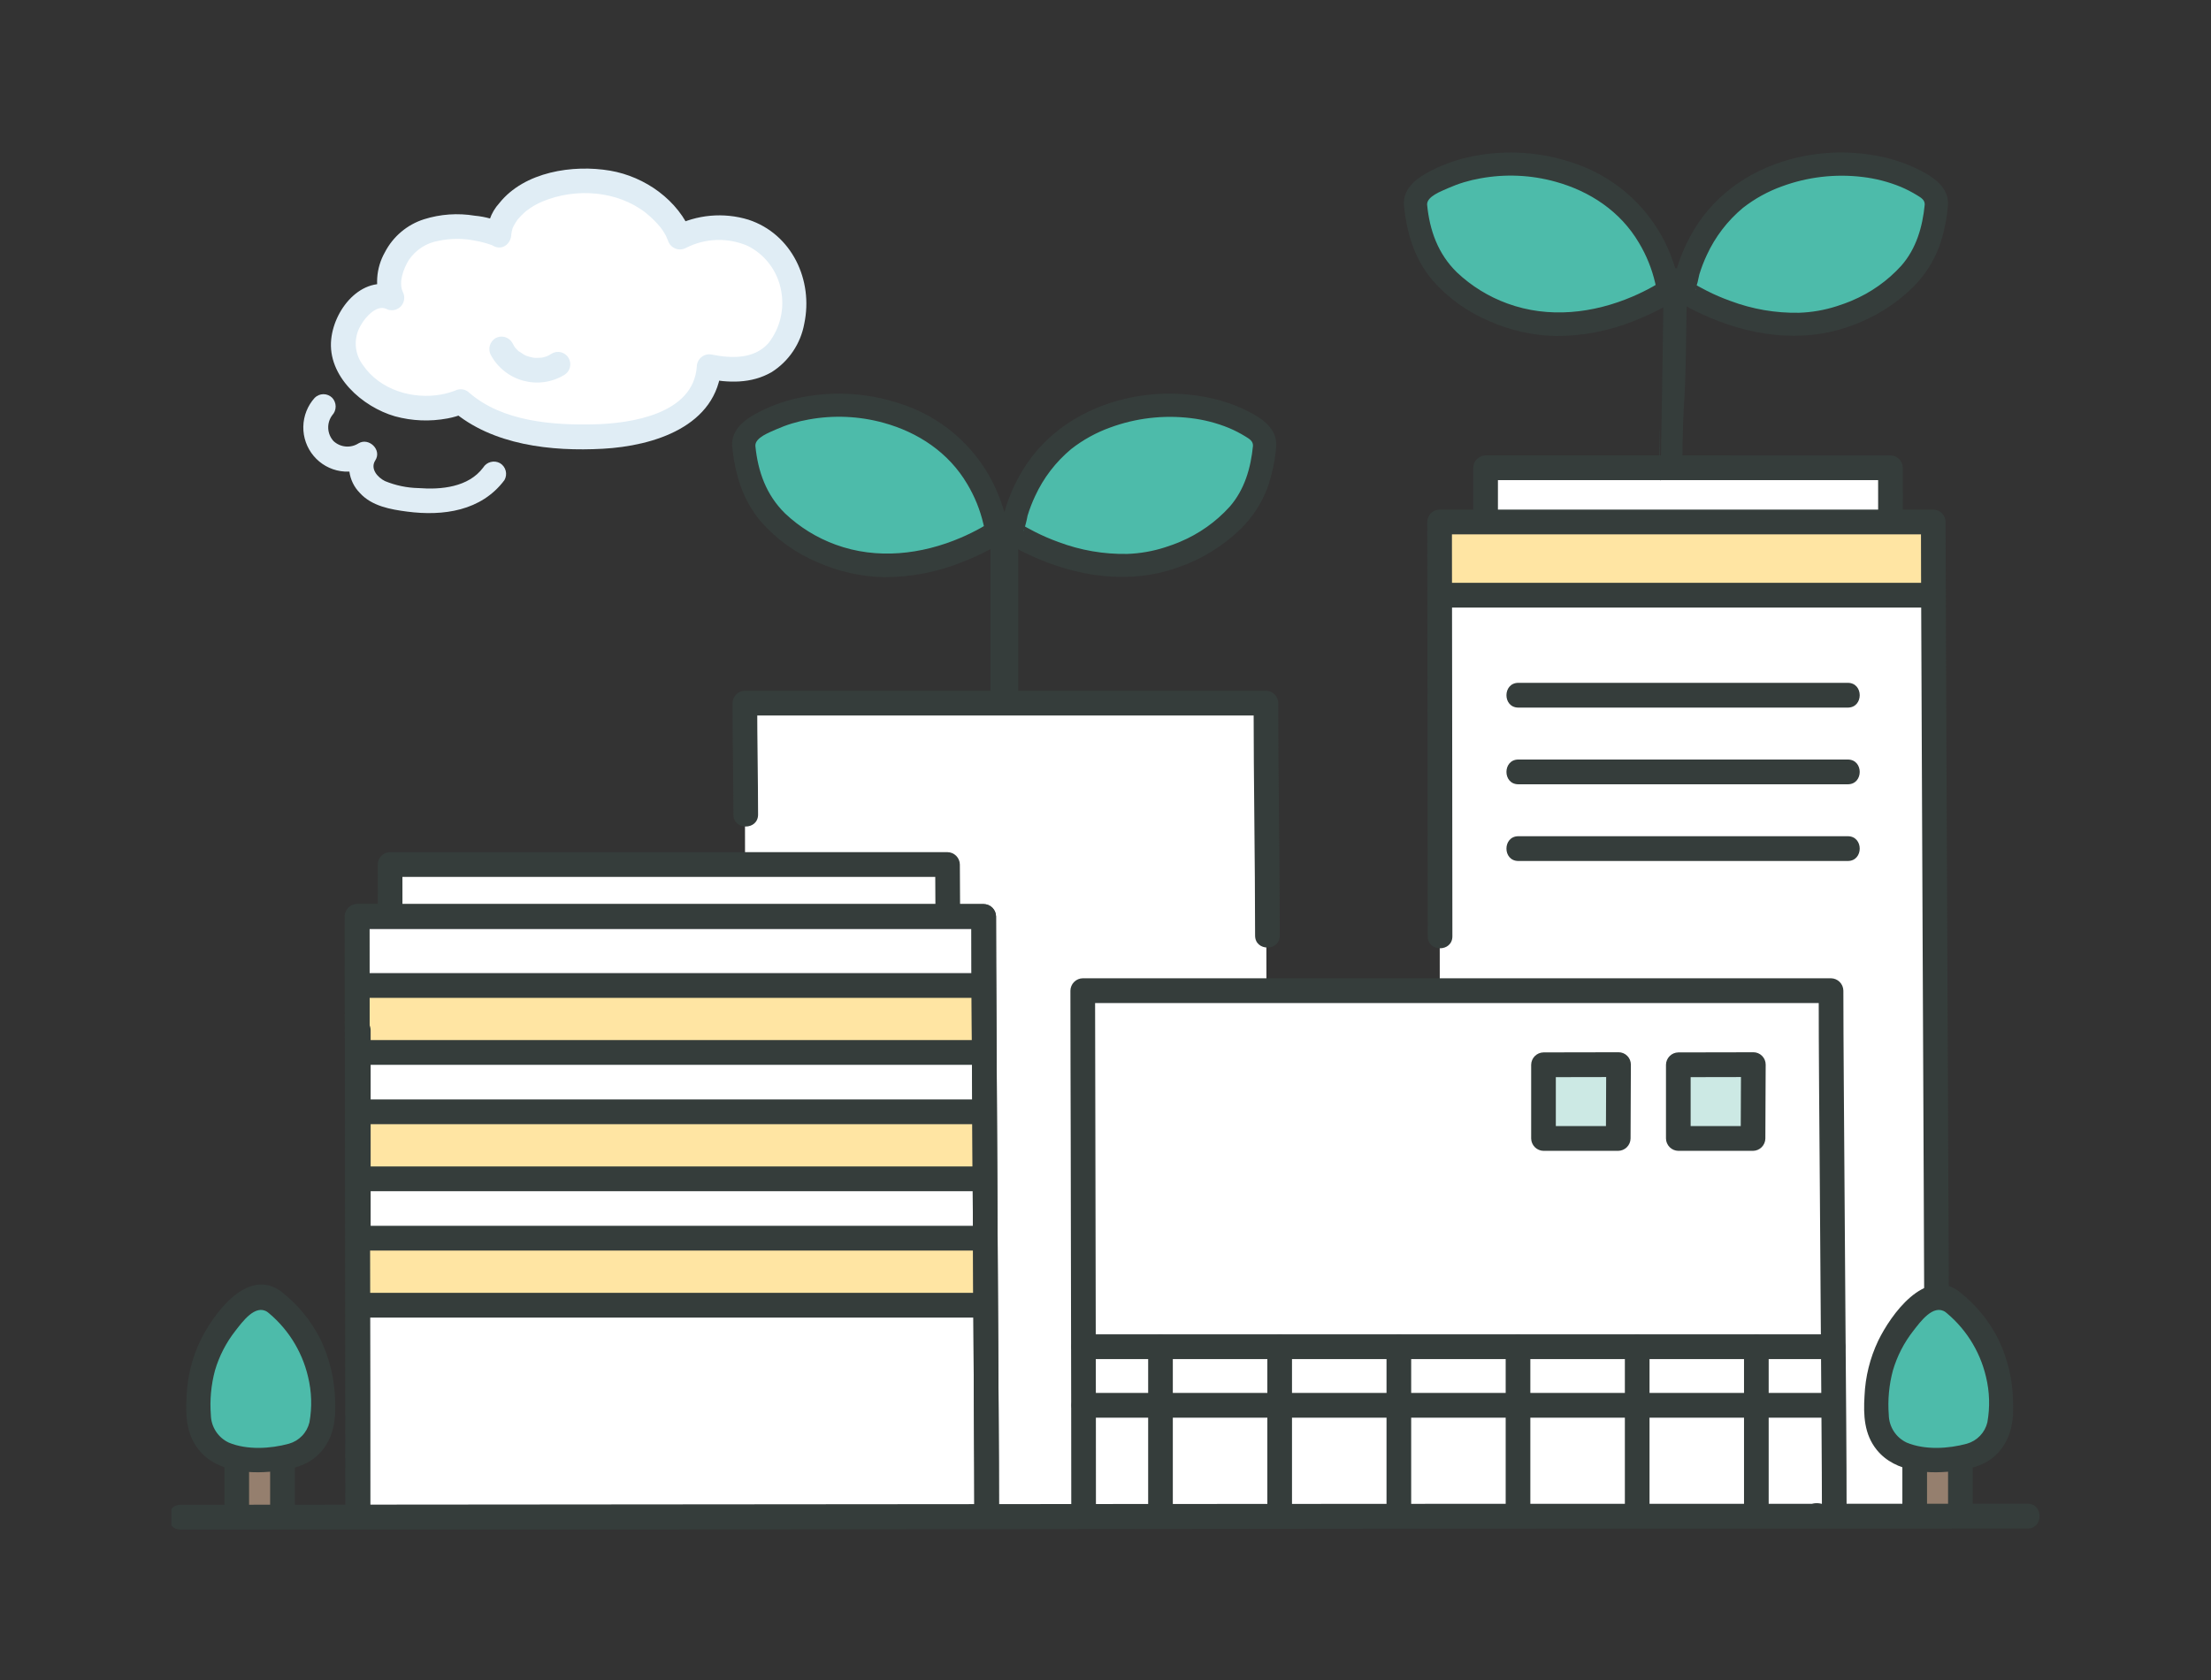 <svg width="200" height="152" viewBox="0 0 200 152" fill="none" xmlns="http://www.w3.org/2000/svg">
<rect x="0" y="0" width="200" height="152" fill="#333333" stroke="none"/>
<g clip-path="url(#clip0_341_64026)">
<path d="M89.249 137.122C89.249 131.247 88.983 89.388 88.983 82.918H32.3C32.3 83.805 32.372 126.448 32.372 137.217" fill="white"/>
<path d="M85.736 82.919C85.736 81.411 85.711 79.15 85.711 78.22H35.285C35.285 79.036 35.29 82.272 35.29 82.919" fill="white"/>
<path d="M114.647 137.209C114.647 130.749 114.512 70.73 114.512 63.615H67.378C67.378 65.825 67.457 136.335 67.457 137.065" fill="white"/>
<path d="M165.923 137.113C165.923 130.639 165.631 96.762 165.631 89.632H97.942C97.942 90.61 98.022 125.351 98.022 137.218" fill="white"/>
<path d="M171.005 47.068C171.005 45.561 171.002 43.255 171.002 42.325C159.134 42.325 137.064 42.321 134.38 42.321V47.079" fill="white"/>
<path d="M175.166 137.231C175.166 133.568 174.876 54.295 174.876 47.225H130.22C130.22 47.74 130.241 113.3 130.263 137.278" fill="white"/>
<path d="M146.407 96.325C145.786 96.325 140.658 96.338 139.619 96.338V103.004H146.38C146.38 101.892 146.407 96.64 146.407 96.325Z" fill="#CCE9E4"/>
<path d="M158.602 96.325C157.98 96.325 152.853 96.338 151.814 96.338V103.004H158.573C158.573 101.892 158.602 96.64 158.602 96.325Z" fill="#CCE9E4"/>
<path d="M174.945 47.225C171.32 47.225 136.271 47.238 130.22 47.238V53.848H174.952C174.951 52.745 174.945 47.538 174.945 47.225Z" fill="#FFE5A3"/>
<path d="M88.987 89.161C85.671 89.161 37.937 89.173 32.398 89.173V95.222H88.993" fill="#FFE5A3"/>
<path d="M88.987 100.595C85.671 100.595 37.937 100.606 32.398 100.606V106.656H88.993" fill="#FFE5A3"/>
<path d="M88.987 112.026C85.671 112.026 37.937 112.038 32.398 112.038V118.087H88.993" fill="#FFE5A3"/>
<path d="M86.851 82.919C86.851 81.35 86.827 79.786 86.826 78.22C86.822 77.924 86.703 77.642 86.495 77.432C86.286 77.223 86.005 77.104 85.711 77.1H35.285C34.99 77.104 34.709 77.223 34.5 77.432C34.292 77.642 34.173 77.924 34.169 78.22C34.169 79.788 34.174 81.353 34.174 82.919C34.174 84.36 36.405 84.363 36.405 82.919C36.405 81.35 36.401 79.786 36.4 78.22L35.285 79.34H85.711L84.595 78.22C84.595 79.788 84.619 81.352 84.62 82.919C84.62 84.36 86.851 84.363 86.851 82.919Z" fill="#353D3B"/>
<path d="M90.365 137.122C90.365 130.774 90.309 124.426 90.275 118.079C90.227 109.229 90.179 100.38 90.132 91.532C90.118 88.661 90.1 85.789 90.099 82.918C90.095 82.622 89.976 82.34 89.768 82.13C89.56 81.921 89.278 81.802 88.984 81.798H32.3C32.005 81.802 31.724 81.921 31.516 82.13C31.308 82.34 31.189 82.622 31.185 82.918C31.185 88.197 31.193 93.475 31.209 98.754C31.224 107.949 31.237 117.145 31.248 126.34C31.252 129.966 31.255 133.592 31.256 137.217C31.256 138.659 33.487 138.661 33.487 137.217C33.487 129.584 33.48 121.95 33.464 114.317C33.451 105.787 33.438 97.257 33.425 88.727C33.422 86.79 33.419 84.854 33.416 82.918L32.3 84.038H88.987L87.871 82.918C87.871 89.407 87.927 95.896 87.961 102.385C88.009 111.194 88.056 120.004 88.104 128.814C88.118 131.583 88.136 134.352 88.137 137.122C88.137 138.564 90.368 138.566 90.368 137.122H90.365Z" fill="#353D3B"/>
<path d="M172.123 47.068C172.123 45.486 172.122 43.905 172.12 42.324C172.116 42.028 171.997 41.746 171.789 41.537C171.58 41.327 171.299 41.208 171.004 41.204C160.206 41.204 149.408 41.203 138.609 41.201H134.382C134.088 41.205 133.806 41.325 133.598 41.534C133.39 41.743 133.271 42.026 133.267 42.321V47.079C133.267 48.521 135.498 48.523 135.498 47.079V42.321L134.382 43.441C143.612 43.441 152.843 43.441 162.073 43.441H171.004L169.889 42.321C169.889 43.902 169.89 45.483 169.892 47.064C169.892 48.505 172.123 48.508 172.123 47.064V47.068Z" fill="#353D3B"/>
<path d="M31.296 93.231V112.155C31.296 113.597 33.527 113.6 33.527 112.155V93.231C33.527 91.79 31.296 91.787 31.296 93.231Z" fill="#353D3B"/>
<path d="M164.34 138.242C165.776 138.242 165.778 136.002 164.34 136.002C162.902 136.002 162.902 138.242 164.34 138.242Z" fill="#353D3B"/>
<path d="M167.038 137.113C167.038 131.468 166.979 125.823 166.939 120.177C166.885 112.671 166.833 105.167 166.782 97.664C166.765 94.987 166.746 92.309 166.745 89.632C166.741 89.336 166.622 89.054 166.414 88.844C166.206 88.635 165.924 88.516 165.63 88.512H97.942C97.647 88.516 97.366 88.635 97.158 88.844C96.949 89.054 96.831 89.336 96.826 89.632C96.826 94.057 96.844 98.479 96.853 102.903C96.869 110.828 96.883 118.753 96.895 126.678C96.9 130.192 96.904 133.705 96.905 137.219C96.905 138.661 99.136 138.663 99.136 137.219C99.136 130.201 99.127 123.184 99.11 116.166C99.097 108.968 99.083 101.769 99.067 94.57C99.063 92.924 99.057 91.278 99.057 89.632L97.942 90.752H165.63L164.514 89.632C164.514 95.434 164.573 101.236 164.614 107.037C164.667 114.498 164.719 121.959 164.771 129.42C164.787 131.985 164.807 134.549 164.807 137.113C164.807 138.555 167.038 138.558 167.038 137.113Z" fill="#353D3B"/>
<path d="M115.763 84.649C115.763 77.637 115.63 70.627 115.628 63.615C115.624 63.319 115.505 63.037 115.297 62.828C115.088 62.619 114.807 62.499 114.512 62.495H67.378C67.084 62.499 66.802 62.618 66.594 62.828C66.386 63.037 66.267 63.319 66.263 63.615C66.263 66.976 66.337 70.337 66.342 73.698C66.342 75.14 68.573 75.142 68.573 73.698C68.569 70.337 68.495 66.976 68.494 63.615L67.378 64.736H114.512L113.397 63.615C113.397 70.627 113.53 77.637 113.532 84.649C113.532 86.09 115.763 86.093 115.763 84.649Z" fill="#353D3B"/>
<path d="M89.568 138.242C91.003 138.242 91.006 136.002 89.568 136.002C88.13 136.002 88.13 138.242 89.568 138.242Z" fill="#353D3B"/>
<path d="M32.4 96.342H88.993C90.429 96.342 90.432 94.101 88.993 94.101H32.4C30.965 94.101 30.962 96.342 32.4 96.342Z" fill="#353D3B"/>
<path d="M32.4 90.281H88.993C90.429 90.281 90.432 88.041 88.993 88.041H32.4C30.965 88.041 30.962 90.281 32.4 90.281Z" fill="#353D3B"/>
<path d="M32.4 107.777H88.993C90.429 107.777 90.432 105.536 88.993 105.536H32.4C30.965 105.536 30.962 107.777 32.4 107.777Z" fill="#353D3B"/>
<path d="M32.4 101.714H88.993C90.429 101.714 90.432 99.474 88.993 99.474H32.4C30.965 99.474 30.962 101.714 32.4 101.714Z" fill="#353D3B"/>
<path d="M32.4 119.209H88.993C90.429 119.209 90.432 116.969 88.993 116.969H32.4C30.965 116.969 30.962 119.209 32.4 119.209Z" fill="#353D3B"/>
<path d="M32.4 113.147H88.993C90.429 113.147 90.432 110.906 88.993 110.906H32.4C30.965 110.906 30.962 113.147 32.4 113.147Z" fill="#353D3B"/>
<path d="M114.639 121.847V137.165C114.639 138.607 116.87 138.61 116.87 137.165V121.847C116.87 120.405 114.639 120.403 114.639 121.847Z" fill="#353D3B"/>
<path d="M103.859 121.847V137.165C103.859 138.607 106.09 138.61 106.09 137.165V121.847C106.09 120.405 103.859 120.403 103.859 121.847Z" fill="#353D3B"/>
<path d="M125.42 121.847V137.165C125.42 138.607 127.651 138.61 127.651 137.165V121.847C127.651 120.405 125.42 120.403 125.42 121.847Z" fill="#353D3B"/>
<path d="M136.199 121.847V137.165C136.199 138.607 138.43 138.609 138.43 137.165V121.847C138.43 120.405 136.199 120.403 136.199 121.847Z" fill="#353D3B"/>
<path d="M146.98 121.847V137.165C146.98 138.607 149.211 138.609 149.211 137.165V121.847C149.211 120.405 146.98 120.403 146.98 121.847Z" fill="#353D3B"/>
<path d="M157.758 121.847V137.165C157.758 138.607 159.989 138.61 159.989 137.165V121.847C159.989 120.405 157.758 120.403 157.758 121.847Z" fill="#353D3B"/>
<path d="M176.282 117.23C176.282 114.662 176.264 112.094 176.253 109.526C176.231 104.322 176.208 99.118 176.184 93.915C176.156 87.681 176.128 81.448 176.1 75.214C176.075 69.556 176.051 63.899 176.027 58.241C176.014 54.773 176.002 51.304 175.992 47.835V47.225C175.987 46.929 175.868 46.647 175.66 46.437C175.452 46.228 175.171 46.109 174.876 46.104H130.22C129.925 46.109 129.644 46.228 129.436 46.437C129.228 46.647 129.109 46.929 129.104 47.225C129.104 49.286 129.107 51.346 129.113 53.407C129.121 59.108 129.128 64.808 129.133 70.509C129.139 75.245 129.143 79.98 129.147 84.715C129.147 86.157 131.378 86.159 131.378 84.715C131.372 77.078 131.364 69.439 131.355 61.801C131.35 57.654 131.345 53.506 131.338 49.358C131.338 48.649 131.338 47.938 131.338 47.225L130.223 48.345H174.879L173.763 47.225C173.763 50.328 173.78 53.432 173.792 56.536C173.813 62.015 173.837 67.494 173.862 72.973C173.889 79.223 173.917 85.472 173.945 91.721C173.97 97.136 173.994 102.549 174.018 107.962C174.031 110.929 174.043 113.897 174.053 116.864V117.23C174.053 118.672 176.284 118.674 176.284 117.23H176.282Z" fill="#353D3B"/>
<path d="M167.147 61.78H137.346C135.911 61.78 135.908 64.021 137.346 64.021H167.147C168.582 64.021 168.585 61.78 167.147 61.78Z" fill="#353D3B"/>
<path d="M174.793 52.728H130.22C128.784 52.728 128.782 54.969 130.22 54.969H174.793C176.228 54.969 176.231 52.728 174.793 52.728Z" fill="#353D3B"/>
<path d="M167.147 68.719H137.346C135.911 68.719 135.908 70.959 137.346 70.959H167.147C168.582 70.959 168.585 68.719 167.147 68.719Z" fill="#353D3B"/>
<path d="M167.147 75.658H137.346C135.911 75.658 135.908 77.899 137.346 77.899H167.147C168.582 77.899 168.585 75.658 167.147 75.658Z" fill="#353D3B"/>
<path d="M165.846 126.026H98.005C96.57 126.026 96.567 128.267 98.005 128.267H165.846C167.281 128.267 167.284 126.026 165.846 126.026Z" fill="#353D3B"/>
<path d="M165.846 120.726H98.005C96.57 120.726 96.567 122.967 98.005 122.967H165.846C167.281 122.967 167.284 120.726 165.846 120.726Z" fill="#353D3B"/>
<path d="M146.407 95.204C144.145 95.204 141.882 95.217 139.619 95.217C139.325 95.222 139.044 95.341 138.835 95.55C138.627 95.759 138.508 96.042 138.504 96.338V103.004C138.508 103.299 138.627 103.582 138.835 103.791C139.044 104 139.325 104.12 139.619 104.124H146.381C146.675 104.12 146.956 104 147.165 103.791C147.373 103.582 147.492 103.299 147.496 103.004C147.496 100.777 147.523 98.55 147.524 96.323C147.524 96.026 147.407 95.741 147.198 95.531C146.989 95.321 146.705 95.203 146.409 95.203C146.113 95.203 145.829 95.321 145.62 95.531C145.411 95.741 145.293 96.026 145.293 96.323C145.293 98.55 145.266 100.777 145.265 103.004L146.381 101.883H139.619L140.735 103.004V96.338L139.619 97.458C141.882 97.458 144.145 97.446 146.407 97.445C146.703 97.445 146.987 97.327 147.196 97.117C147.405 96.907 147.523 96.622 147.523 96.325C147.523 96.028 147.405 95.743 147.196 95.533C146.987 95.323 146.703 95.204 146.407 95.204Z" fill="#353D3B"/>
<path d="M158.603 95.205C156.34 95.205 154.077 95.217 151.815 95.218C151.52 95.222 151.239 95.341 151.031 95.55C150.822 95.76 150.703 96.042 150.699 96.338V103.004C150.703 103.3 150.822 103.582 151.031 103.791C151.239 104.001 151.52 104.12 151.815 104.124H158.574C158.868 104.12 159.15 104.001 159.358 103.791C159.566 103.582 159.685 103.3 159.689 103.004C159.689 100.777 159.716 98.55 159.718 96.323C159.718 96.026 159.601 95.741 159.391 95.531C159.182 95.321 158.898 95.203 158.603 95.203C158.307 95.203 158.023 95.321 157.814 95.531C157.605 95.741 157.487 96.026 157.487 96.323C157.487 98.55 157.459 100.777 157.458 103.004L158.574 101.883H151.815L152.93 103.004V96.338L151.815 97.458C154.077 97.458 156.34 97.446 158.603 97.445C158.898 97.445 159.182 97.327 159.391 97.117C159.601 96.907 159.718 96.622 159.718 96.325C159.718 96.028 159.601 95.743 159.391 95.533C159.182 95.323 158.898 95.205 158.603 95.205Z" fill="#353D3B"/>
<path d="M90.365 137.122C90.365 130.774 90.309 124.426 90.275 118.079C90.227 109.229 90.179 100.38 90.132 91.532C90.118 88.661 90.1 85.789 90.099 82.918C90.095 82.622 89.976 82.34 89.768 82.13C89.56 81.921 89.278 81.802 88.984 81.798H32.3C32.005 81.802 31.724 81.921 31.516 82.13C31.308 82.34 31.189 82.622 31.185 82.918C31.185 88.197 31.193 93.475 31.209 98.754C31.224 107.949 31.237 117.145 31.248 126.34C31.252 129.966 31.255 133.592 31.256 137.217C31.256 138.659 33.487 138.661 33.487 137.217C33.487 129.584 33.48 121.95 33.464 114.317C33.451 105.787 33.438 97.257 33.425 88.727C33.422 86.79 33.419 84.854 33.416 82.918L32.3 84.038H88.987L87.871 82.918C87.871 89.407 87.927 95.896 87.961 102.385C88.009 111.194 88.056 120.004 88.104 128.814C88.118 131.583 88.136 134.352 88.137 137.122C88.137 138.564 90.368 138.566 90.368 137.122H90.365Z" fill="#353D3B"/>
<path d="M176.549 117.74C176.21 117.477 175.793 117.334 175.364 117.334C174.935 117.334 174.518 117.477 174.179 117.74C172.538 119.03 171.268 120.735 170.501 122.681C170.26 123.267 170.079 123.876 169.96 124.499C169.862 125.094 169.801 125.695 169.774 126.298C169.632 127.355 169.719 128.43 170.028 129.45C170.368 130.316 171.01 131.028 171.834 131.452C172.963 131.877 174.159 132.095 175.364 132.095C176.568 132.075 177.76 131.858 178.894 131.452C179.719 131.028 180.361 130.316 180.701 129.45C181.01 128.43 181.096 127.355 180.954 126.298C180.928 125.695 180.866 125.095 180.77 124.499C180.65 123.876 180.468 123.267 180.228 122.681C179.46 120.735 178.19 119.03 176.549 117.74Z" fill="#4DBBAA"/>
<path d="M173.297 136.982V132.289H177.431V136.982" fill="#957F6E"/>
<path d="M177.111 116.775C174.087 114.696 171.051 118.933 169.897 121.303C169.153 122.868 168.731 124.568 168.658 126.3C168.55 128.034 168.625 129.757 169.756 131.166C171.455 133.284 174.628 133.407 177.107 133.054C178.492 132.858 179.791 132.488 180.767 131.41C181.969 130.081 182.185 128.399 182.091 126.669C182.044 124.737 181.579 122.838 180.73 121.103C179.909 119.49 178.752 118.074 177.337 116.95C177.123 116.748 176.841 116.636 176.548 116.636C176.255 116.636 175.972 116.748 175.759 116.95C175.551 117.161 175.435 117.446 175.435 117.742C175.435 118.039 175.551 118.323 175.759 118.534C177.71 120.033 179.084 122.165 179.646 124.567C179.975 125.917 180.017 127.322 179.771 128.69C179.661 129.148 179.431 129.568 179.106 129.907C178.78 130.246 178.371 130.493 177.92 130.62C176.246 131.082 174.113 131.204 172.48 130.523C172.003 130.301 171.598 129.949 171.311 129.508C171.024 129.066 170.865 128.552 170.854 128.025C170.748 126.669 170.874 125.305 171.227 123.992C171.609 122.69 172.236 121.473 173.073 120.407C173.698 119.609 174.875 117.949 175.985 118.712C177.173 119.526 178.29 117.585 177.111 116.775Z" fill="#353D3B"/>
<path d="M176.216 132.289V136.982C176.216 137.279 176.333 137.564 176.543 137.774C176.752 137.984 177.035 138.102 177.331 138.102C177.627 138.102 177.911 137.984 178.12 137.774C178.329 137.564 178.447 137.279 178.447 136.982V132.289C178.447 131.992 178.329 131.707 178.12 131.497C177.911 131.287 177.627 131.169 177.331 131.169C177.035 131.169 176.752 131.287 176.543 131.497C176.333 131.707 176.216 131.992 176.216 132.289Z" fill="#353D3B"/>
<path d="M172.082 132.289V136.982C172.082 137.279 172.2 137.564 172.409 137.774C172.618 137.984 172.902 138.102 173.198 138.102C173.493 138.102 173.777 137.984 173.986 137.774C174.196 137.564 174.313 137.279 174.313 136.982V132.289C174.313 131.992 174.196 131.707 173.986 131.497C173.777 131.287 173.493 131.169 173.198 131.169C172.902 131.169 172.618 131.287 172.409 131.497C172.2 131.707 172.082 131.992 172.082 132.289Z" fill="#353D3B"/>
<path d="M24.771 117.74C24.431 117.477 24.014 117.334 23.585 117.334C23.156 117.334 22.74 117.477 22.4 117.74C20.759 119.03 19.49 120.735 18.722 122.681C18.482 123.267 18.301 123.876 18.181 124.499C18.084 125.094 18.022 125.695 17.996 126.298C17.854 127.355 17.94 128.43 18.249 129.45C18.589 130.316 19.232 131.028 20.056 131.452C21.185 131.877 22.381 132.095 23.586 132.095C24.79 132.075 25.982 131.858 27.116 131.452C27.941 131.028 28.583 130.316 28.923 129.45C29.232 128.43 29.318 127.355 29.176 126.298C29.15 125.695 29.088 125.095 28.991 124.499C28.871 123.876 28.69 123.267 28.45 122.681C27.682 120.735 26.412 119.03 24.771 117.74Z" fill="#4DBBAA"/>
<path d="M21.517 136.982V132.289H25.651V136.982" fill="#957F6E"/>
<path d="M25.331 116.775C22.307 114.696 19.271 118.933 18.117 121.303C17.372 122.868 16.951 124.568 16.878 126.3C16.77 128.034 16.844 129.757 17.975 131.166C19.674 133.284 22.848 133.407 25.327 133.054C26.712 132.858 28.011 132.488 28.987 131.41C30.189 130.081 30.404 128.399 30.311 126.669C30.263 124.737 29.799 122.838 28.95 121.103C28.129 119.49 26.971 118.074 25.556 116.95C25.343 116.748 25.061 116.636 24.767 116.636C24.474 116.636 24.192 116.748 23.979 116.95C23.771 117.161 23.655 117.446 23.655 117.742C23.655 118.039 23.771 118.323 23.979 118.534C25.93 120.033 27.304 122.165 27.866 124.567C28.195 125.917 28.237 127.322 27.991 128.69C27.88 129.148 27.651 129.568 27.326 129.907C27 130.246 26.591 130.493 26.139 130.62C24.466 131.082 22.333 131.204 20.7 130.523C20.223 130.301 19.818 129.949 19.531 129.508C19.243 129.066 19.085 128.552 19.074 128.025C18.968 126.669 19.094 125.305 19.446 123.992C19.829 122.69 20.456 121.473 21.293 120.407C21.918 119.609 23.095 117.949 24.204 118.712C25.392 119.526 26.51 117.585 25.331 116.775Z" fill="#353D3B"/>
<path d="M24.436 132.289V136.982C24.436 137.279 24.554 137.564 24.763 137.774C24.972 137.984 25.256 138.102 25.552 138.102C25.848 138.102 26.132 137.984 26.341 137.774C26.55 137.564 26.668 137.279 26.668 136.982V132.289C26.668 131.992 26.55 131.707 26.341 131.497C26.132 131.287 25.848 131.169 25.552 131.169C25.256 131.169 24.972 131.287 24.763 131.497C24.554 131.707 24.436 131.992 24.436 132.289Z" fill="#353D3B"/>
<path d="M20.3 132.289V136.982C20.3 137.279 20.417 137.564 20.627 137.774C20.836 137.984 21.119 138.102 21.415 138.102C21.711 138.102 21.995 137.984 22.204 137.774C22.413 137.564 22.531 137.279 22.531 136.982V132.289C22.531 131.992 22.413 131.707 22.204 131.497C21.995 131.287 21.711 131.169 21.415 131.169C21.119 131.169 20.836 131.287 20.627 131.497C20.417 131.707 20.3 131.992 20.3 132.289Z" fill="#353D3B"/>
<path d="M28.471 35.988C27.823 36.704 27.455 37.633 27.437 38.601C27.419 39.568 27.751 40.51 28.372 41.25C28.993 41.991 29.86 42.48 30.813 42.626C31.766 42.773 32.739 42.567 33.553 42.048L32.026 40.516C31.655 41.161 31.506 41.91 31.601 42.648C31.696 43.386 32.03 44.072 32.551 44.6C33.629 45.791 35.317 46.091 36.827 46.288C40.087 46.713 43.538 46.236 45.63 43.439C45.777 43.182 45.818 42.877 45.743 42.59C45.668 42.303 45.484 42.057 45.23 41.906C44.973 41.763 44.671 41.725 44.386 41.8C44.102 41.874 43.857 42.056 43.703 42.308C42.373 44.086 39.895 44.319 37.865 44.16C36.821 44.139 35.79 43.925 34.824 43.527C34.148 43.191 33.46 42.407 33.952 41.647C34.566 40.695 33.358 39.548 32.426 40.114C32.08 40.335 31.672 40.434 31.264 40.397C30.856 40.36 30.472 40.189 30.172 39.91C29.884 39.596 29.714 39.191 29.691 38.764C29.669 38.337 29.795 37.916 30.048 37.573C30.25 37.359 30.362 37.076 30.362 36.781C30.362 36.487 30.25 36.203 30.048 35.989C29.838 35.781 29.555 35.664 29.259 35.664C28.964 35.664 28.681 35.781 28.47 35.989L28.471 35.988Z" fill="#E0EDF5"/>
<path d="M40.18 36.777C37.636 37.242 33.669 36.787 31.507 33.02C29.859 30.148 32.919 25.768 35.467 26.964C34.696 25.404 35.664 22.835 37.039 21.773C39.913 19.553 44.428 20.821 45.161 21.265C44.965 20.116 46.735 16.385 53.263 16.385C57.982 16.385 60.797 19.69 61.351 21.102L61.489 21.456C62.552 20.91 63.726 20.619 64.92 20.604C66.114 20.589 67.295 20.851 68.371 21.37C69.388 21.93 70.243 22.745 70.852 23.736C71.462 24.727 71.804 25.859 71.847 27.023C71.925 29.626 70.829 32.146 68.653 32.978C67.045 33.594 65.962 33.538 64.143 33.169C64.072 34.071 63.79 34.943 63.32 35.714C62.85 36.485 62.205 37.134 61.438 37.608C59.726 38.574 57.833 39.174 55.879 39.369C53.597 39.588 51.299 39.557 49.025 39.275C46.636 39.036 43.473 37.936 41.674 36.339C41.194 36.542 40.693 36.689 40.18 36.777Z" fill="white"/>
<path d="M39.883 35.699C37.327 36.147 34.372 35.3 32.814 33.006C32.436 32.499 32.217 31.892 32.183 31.26C32.148 30.628 32.301 30 32.622 29.455C33.06 28.65 34.072 27.576 34.906 27.933C35.119 28.049 35.364 28.093 35.604 28.058C35.844 28.023 36.067 27.911 36.238 27.739C36.41 27.566 36.521 27.343 36.556 27.102C36.592 26.861 36.548 26.615 36.433 26.401C36.033 25.515 36.508 24.3 36.971 23.538C37.279 23.078 37.677 22.685 38.141 22.384C38.605 22.083 39.126 21.881 39.67 21.789C40.685 21.577 41.73 21.558 42.752 21.733C43.179 21.8 43.602 21.896 44.017 22.019C44.18 22.067 44.339 22.123 44.499 22.18C44.636 22.229 44.362 22.099 44.601 22.236C45.525 22.762 46.374 21.9 46.24 20.971C46.309 21.448 46.286 20.818 46.263 21.007C46.239 21.196 46.328 20.792 46.351 20.702C46.38 20.585 46.424 20.512 46.351 20.68C46.391 20.59 46.434 20.501 46.48 20.414C46.576 20.235 46.684 20.062 46.802 19.897C46.917 19.734 46.746 19.953 46.882 19.798C46.967 19.7 47.052 19.604 47.142 19.512C47.269 19.381 47.541 19.133 47.597 19.09C48.053 18.734 48.556 18.442 49.091 18.222C52.069 16.986 55.829 17.24 58.406 19.25C58.898 19.644 59.349 20.088 59.75 20.576C59.904 20.777 60.044 20.988 60.169 21.208C60.228 21.311 60.281 21.417 60.332 21.524C60.185 21.222 60.398 21.7 60.418 21.753C60.467 21.916 60.552 22.066 60.666 22.192C60.78 22.319 60.921 22.418 61.078 22.482C61.235 22.547 61.404 22.575 61.574 22.565C61.743 22.555 61.908 22.507 62.057 22.425C62.916 21.987 63.86 21.744 64.823 21.712C65.785 21.681 66.743 21.862 67.628 22.243C68.415 22.634 69.099 23.206 69.625 23.911C70.152 24.616 70.506 25.435 70.66 26.303C70.818 27.129 70.797 27.979 70.6 28.796C70.403 29.613 70.033 30.378 69.516 31.04C68.228 32.5 66.184 32.435 64.441 32.091C64.276 32.049 64.103 32.045 63.936 32.079C63.769 32.114 63.611 32.185 63.476 32.289C63.34 32.393 63.23 32.526 63.152 32.679C63.075 32.831 63.032 33 63.029 33.171C62.72 37.465 57.082 38.313 53.746 38.392C49.981 38.481 45.46 38.137 42.464 35.548C42.325 35.408 42.151 35.307 41.96 35.256C41.769 35.206 41.568 35.207 41.378 35.26C40.897 35.456 40.398 35.603 39.887 35.698C38.48 35.978 39.075 38.137 40.48 37.859C40.99 37.764 41.49 37.617 41.971 37.421L40.886 37.133C44.544 40.292 49.899 40.856 54.532 40.602C59.109 40.35 64.869 38.602 65.26 33.171L63.847 34.251C65.874 34.652 67.947 34.738 69.805 33.666C70.571 33.18 71.229 32.54 71.736 31.785C72.244 31.031 72.59 30.179 72.752 29.284C73.584 25.352 71.632 21.171 67.706 19.878C65.454 19.19 63.024 19.41 60.931 20.49L62.57 21.162C61.379 18.123 58.354 15.981 55.19 15.441C51.824 14.869 47.435 15.533 45.17 18.374C44.779 18.801 44.48 19.306 44.294 19.855C44.108 20.405 44.038 20.988 44.088 21.567L45.727 20.302C44.858 19.871 43.918 19.605 42.953 19.517C41.416 19.261 39.84 19.371 38.353 19.838C36.826 20.324 35.554 21.398 34.816 22.825C34.413 23.536 34.176 24.328 34.122 25.144C34.069 25.96 34.2 26.777 34.506 27.535L36.032 26.002C32.936 24.664 30.259 27.801 29.96 30.694C29.611 34.041 32.785 36.818 35.728 37.666C37.277 38.09 38.901 38.155 40.479 37.858C40.763 37.777 41.004 37.587 41.15 37.329C41.296 37.071 41.336 36.766 41.26 36.479C41.175 36.196 40.984 35.956 40.728 35.811C40.471 35.666 40.169 35.625 39.883 35.699Z" fill="#E0EDF5"/>
<path d="M44.407 32.135C44.716 32.699 45.135 33.194 45.639 33.591C46.143 33.989 46.722 34.28 47.341 34.447C47.96 34.614 48.606 34.655 49.241 34.565C49.876 34.476 50.486 34.259 51.035 33.927C51.162 33.853 51.273 33.754 51.361 33.637C51.45 33.52 51.514 33.386 51.552 33.244C51.589 33.102 51.598 32.953 51.578 32.807C51.558 32.662 51.51 32.521 51.436 32.394C51.362 32.267 51.264 32.156 51.147 32.067C51.03 31.978 50.897 31.913 50.755 31.876C50.614 31.838 50.466 31.829 50.321 31.849C50.176 31.869 50.036 31.918 49.909 31.992C49.812 32.058 49.711 32.118 49.606 32.173C49.557 32.192 49.509 32.215 49.464 32.243C49.616 32.114 49.637 32.174 49.494 32.226C49.385 32.265 49.273 32.298 49.16 32.325C49.108 32.338 49.057 32.35 49.005 32.36C48.89 32.382 48.768 32.349 49.05 32.36C48.827 32.352 48.604 32.391 48.381 32.376C48.325 32.372 48.275 32.366 48.222 32.362C47.988 32.342 48.493 32.418 48.264 32.366C48.148 32.341 48.034 32.319 47.919 32.289C47.805 32.258 47.693 32.221 47.585 32.181C47.545 32.165 47.361 32.097 47.539 32.165C47.717 32.233 47.539 32.161 47.498 32.141C47.288 32.039 47.108 31.873 46.9 31.774C46.973 31.809 47.085 31.93 46.953 31.809C46.913 31.774 46.873 31.739 46.834 31.703C46.742 31.615 46.659 31.52 46.573 31.423C46.445 31.28 46.682 31.587 46.611 31.474C46.583 31.429 46.55 31.387 46.522 31.342C46.453 31.234 46.39 31.121 46.334 31.006C46.183 30.751 45.938 30.565 45.653 30.49C45.367 30.415 45.063 30.456 44.808 30.604C44.558 30.759 44.377 31.004 44.302 31.29C44.228 31.575 44.265 31.878 44.407 32.137L44.407 32.135Z" fill="#E0EDF5"/>
<path d="M16.329 138.389C107.907 138.389 91.838 138.294 183.415 138.294C184.851 138.294 184.853 136.054 183.415 136.054C92.181 136.054 108.595 136.087 17.361 136.146H16.329C14.894 136.146 14.892 138.387 16.329 138.387V138.389Z" fill="#353D3B"/>
<path d="M150.498 25.279C149.973 61.995 150.256 29.961 150.078 41.345C150.057 42.697 152.161 42.697 152.182 41.345C152.284 34.844 152.406 37.831 152.51 31.33C152.542 29.313 152.573 27.296 152.602 25.279C152.621 23.927 150.517 23.926 150.498 25.279Z" fill="#353D3B"/>
<path d="M175.157 18.517C175.164 18.19 175.079 17.867 174.912 17.586C174.745 17.305 174.503 17.076 174.212 16.925C172.135 15.637 169.751 14.925 167.307 14.864C164.144 14.709 161.005 15.488 158.282 17.102C153.823 19.794 152.605 24.626 152.345 25.969C152.326 26.077 152.341 26.188 152.388 26.287C152.435 26.385 152.512 26.467 152.608 26.52C154.059 27.41 160.135 30.7 166.335 28.742C167.422 28.398 171.147 27.169 173.484 23.819C174.68 22.107 175.028 19.875 175.157 18.517Z" fill="#4DBBAA"/>
<path d="M128.04 18.517C128.033 18.19 128.118 17.867 128.285 17.586C128.452 17.305 128.695 17.076 128.985 16.925C131.063 15.637 133.447 14.925 135.892 14.864C139.054 14.709 142.192 15.488 144.916 17.102C149.375 19.794 150.595 24.626 150.852 25.969C150.871 26.077 150.856 26.188 150.809 26.287C150.762 26.385 150.685 26.467 150.589 26.52C149.138 27.41 143.062 30.7 136.862 28.742C135.775 28.398 132.05 27.169 129.712 23.821C128.518 22.107 128.171 19.875 128.04 18.517Z" fill="#4DBBAA"/>
<path d="M176.209 18.517C176.268 17.124 175.215 16.254 174.105 15.633C173.036 15.041 171.893 14.592 170.706 14.299C168.074 13.653 165.328 13.629 162.685 14.227C158.787 15.107 155.326 17.31 153.245 20.769C152.42 22.143 151.81 23.636 151.436 25.195C151.365 25.448 151.317 25.707 151.292 25.97C151.283 26.284 151.364 26.595 151.524 26.866C151.685 27.137 151.918 27.358 152.199 27.502C152.758 27.842 153.338 28.146 153.935 28.414C158.115 30.355 162.898 31.111 167.32 29.519C169.458 28.787 171.405 27.587 173.021 26.008C174.058 24.976 174.866 23.738 175.393 22.374C175.835 21.131 176.109 19.834 176.208 18.518C176.206 18.239 176.094 17.973 175.897 17.777C175.701 17.58 175.434 17.469 175.156 17.467C174.879 17.473 174.615 17.585 174.419 17.781C174.223 17.977 174.11 18.241 174.104 18.518C173.906 20.523 173.347 22.486 171.991 24.034C170.75 25.403 169.223 26.483 167.518 27.198C167.318 27.286 167.425 27.239 167.47 27.22C167.391 27.253 167.313 27.284 167.233 27.315C167.103 27.367 166.973 27.417 166.841 27.465C166.615 27.548 166.387 27.626 166.157 27.699C165.051 28.056 163.9 28.258 162.738 28.297C160.616 28.337 158.505 27.973 156.518 27.225C155.792 26.965 155.082 26.659 154.394 26.31C154.146 26.185 153.9 26.055 153.657 25.919C153.55 25.86 153.445 25.799 153.34 25.737C153.307 25.712 153.271 25.691 153.233 25.673C152.812 25.581 153.565 26.155 153.364 26.206C153.512 25.756 153.629 25.298 153.715 24.833C153.899 24.232 154.125 23.645 154.392 23.076C155.15 21.426 156.268 19.966 157.665 18.804C158.73 17.974 159.919 17.317 161.19 16.86C163.515 16.005 166.011 15.713 168.471 16.01C169.66 16.15 170.825 16.45 171.933 16.904C172.451 17.123 172.951 17.381 173.43 17.677C173.769 17.884 174.122 18.088 174.104 18.519C174.048 19.869 176.152 19.866 176.209 18.517Z" fill="#353D3B"/>
<path d="M129.092 18.517C129.061 17.761 130.41 17.291 130.977 17.029C131.915 16.612 132.902 16.312 133.913 16.137C136.174 15.722 138.499 15.827 140.714 16.443C143.799 17.297 146.568 19.107 148.258 21.976C148.929 23.094 149.421 24.31 149.716 25.579C149.738 25.671 149.758 25.762 149.779 25.854C149.837 26.098 149.762 25.949 149.798 25.922C149.864 25.824 149.935 25.73 150.011 25.639C149.99 25.632 149.876 25.723 149.855 25.733C149.745 25.782 149.642 25.856 149.538 25.914C148.94 26.249 148.324 26.553 147.694 26.823C144.126 28.356 140.09 28.827 136.355 27.461C134.653 26.841 133.096 25.879 131.78 24.636C130.073 22.96 129.322 20.854 129.092 18.515C129.085 18.239 128.971 17.976 128.776 17.78C128.58 17.585 128.317 17.472 128.04 17.464C127.762 17.466 127.495 17.578 127.299 17.774C127.102 17.971 126.99 18.237 126.988 18.515C127.239 21.054 127.924 23.415 129.607 25.389C131.011 26.982 132.758 28.235 134.718 29.054C136.613 29.898 138.658 30.356 140.732 30.402C143.166 30.407 145.577 29.939 147.832 29.025C148.661 28.702 149.471 28.332 150.258 27.918C151.047 27.499 151.827 27.064 151.892 26.058C151.878 25.443 151.758 24.836 151.538 24.263C151.291 23.463 150.984 22.683 150.618 21.93C149.763 20.211 148.569 18.682 147.108 17.436C145.647 16.189 143.949 15.25 142.115 14.675C139.29 13.747 136.275 13.553 133.355 14.112C132.013 14.361 130.715 14.802 129.498 15.418C128.25 16.051 126.923 16.948 126.989 18.517C127.046 19.864 129.15 19.871 129.092 18.517Z" fill="#353D3B"/>
<path d="M114.394 40.335C114.401 40.008 114.316 39.686 114.149 39.404C113.982 39.123 113.739 38.894 113.448 38.743C111.371 37.455 108.987 36.744 106.543 36.682C103.38 36.528 100.242 37.306 97.519 38.92C93.059 41.612 91.842 46.444 91.581 47.788C91.562 47.895 91.577 48.006 91.624 48.105C91.672 48.204 91.748 48.285 91.844 48.338C93.295 49.229 99.371 52.518 105.571 50.56C106.659 50.217 110.383 48.987 112.72 45.638C113.916 43.926 114.264 41.694 114.394 40.335Z" fill="#4DBBAA"/>
<path d="M67.277 40.335C67.27 40.008 67.355 39.686 67.522 39.404C67.689 39.123 67.931 38.894 68.222 38.743C70.299 37.455 72.683 36.743 75.128 36.682C78.29 36.528 81.429 37.306 84.152 38.92C88.611 41.612 89.831 46.444 90.088 47.788C90.107 47.895 90.092 48.006 90.045 48.105C89.998 48.204 89.921 48.285 89.825 48.338C88.375 49.229 82.298 52.518 76.098 50.56C75.012 50.217 71.287 48.987 68.949 45.64C67.754 43.926 67.407 41.694 67.277 40.335Z" fill="#4DBBAA"/>
<path d="M115.445 40.336C115.504 38.942 114.451 38.072 113.342 37.452C112.272 36.859 111.129 36.411 109.942 36.118C107.31 35.472 104.564 35.447 101.922 36.045C98.024 36.925 94.563 39.128 92.481 42.587C91.656 43.962 91.046 45.454 90.673 47.013C90.602 47.267 90.553 47.526 90.528 47.788C90.519 48.103 90.6 48.414 90.76 48.685C90.921 48.956 91.155 49.176 91.435 49.32C91.994 49.66 92.574 49.965 93.172 50.232C97.351 52.174 102.134 52.929 106.556 51.337C108.694 50.605 110.642 49.406 112.257 47.826C113.294 46.795 114.103 45.557 114.63 44.193C115.071 42.949 115.345 41.652 115.444 40.336C115.442 40.058 115.331 39.792 115.134 39.595C114.937 39.398 114.671 39.287 114.392 39.285C114.115 39.291 113.851 39.404 113.655 39.599C113.459 39.795 113.346 40.059 113.34 40.336C113.143 42.341 112.583 44.304 111.227 45.852C109.986 47.221 108.459 48.301 106.754 49.016C106.554 49.104 106.662 49.057 106.706 49.038C106.628 49.071 106.549 49.103 106.47 49.134C106.34 49.185 106.209 49.235 106.077 49.283C105.851 49.366 105.623 49.444 105.393 49.517C104.287 49.874 103.137 50.076 101.975 50.116C99.852 50.156 97.741 49.792 95.755 49.044C95.028 48.783 94.319 48.477 93.63 48.128C93.382 48.003 93.136 47.873 92.893 47.737C92.787 47.678 92.681 47.617 92.576 47.555C92.543 47.53 92.507 47.509 92.469 47.492C92.049 47.4 92.802 47.973 92.601 48.024C92.749 47.575 92.866 47.116 92.951 46.651C93.135 46.051 93.361 45.464 93.628 44.895C94.386 43.244 95.505 41.785 96.902 40.623C97.966 39.792 99.156 39.136 100.426 38.679C102.751 37.823 105.247 37.532 107.707 37.829C108.896 37.968 110.061 38.269 111.169 38.723C111.687 38.941 112.188 39.2 112.666 39.495C113.005 39.703 113.358 39.907 113.34 40.338C113.285 41.688 115.388 41.685 115.445 40.336Z" fill="#353D3B"/>
<path d="M68.329 40.336C68.297 39.579 69.646 39.11 70.213 38.847C71.152 38.43 72.138 38.13 73.15 37.955C75.41 37.541 77.736 37.645 79.95 38.261C83.035 39.115 85.804 40.926 87.494 43.795C88.165 44.912 88.657 46.128 88.952 47.397C88.974 47.489 88.994 47.581 89.016 47.672C89.073 47.917 88.998 47.768 89.035 47.741C89.101 47.643 89.172 47.548 89.247 47.457C89.227 47.45 89.112 47.541 89.091 47.551C88.982 47.601 88.879 47.674 88.774 47.733C88.176 48.068 87.561 48.371 86.931 48.642C83.362 50.174 79.326 50.645 75.591 49.279C73.889 48.659 72.332 47.698 71.016 46.454C69.31 44.778 68.559 42.672 68.328 40.333C68.321 40.057 68.208 39.794 68.012 39.599C67.816 39.403 67.553 39.29 67.276 39.283C66.998 39.285 66.732 39.396 66.535 39.593C66.338 39.789 66.227 40.055 66.225 40.333C66.475 42.873 67.161 45.234 68.843 47.207C70.247 48.8 71.995 50.053 73.954 50.873C75.85 51.717 77.894 52.175 79.969 52.221C82.402 52.225 84.814 51.757 87.069 50.843C87.897 50.52 88.707 50.151 89.494 49.736C90.283 49.318 91.064 48.883 91.128 47.876C91.114 47.262 90.994 46.655 90.774 46.081C90.528 45.281 90.22 44.501 89.854 43.748C88.999 42.029 87.805 40.501 86.344 39.254C84.883 38.007 83.185 37.069 81.352 36.494C78.527 35.565 75.512 35.371 72.591 35.93C71.249 36.18 69.951 36.62 68.734 37.237C67.487 37.869 66.159 38.767 66.225 40.336C66.282 41.683 68.386 41.69 68.329 40.336Z" fill="#353D3B"/>
<path d="M90.853 47.753V62.947" stroke="#353D3B" stroke-width="2.5"/>
</g>
<defs>
<clipPath id="clip0_341_64026">
<rect width="169" height="125.223" fill="white" transform="translate(15.5 13.389)"/>
</clipPath>
</defs>
</svg>
